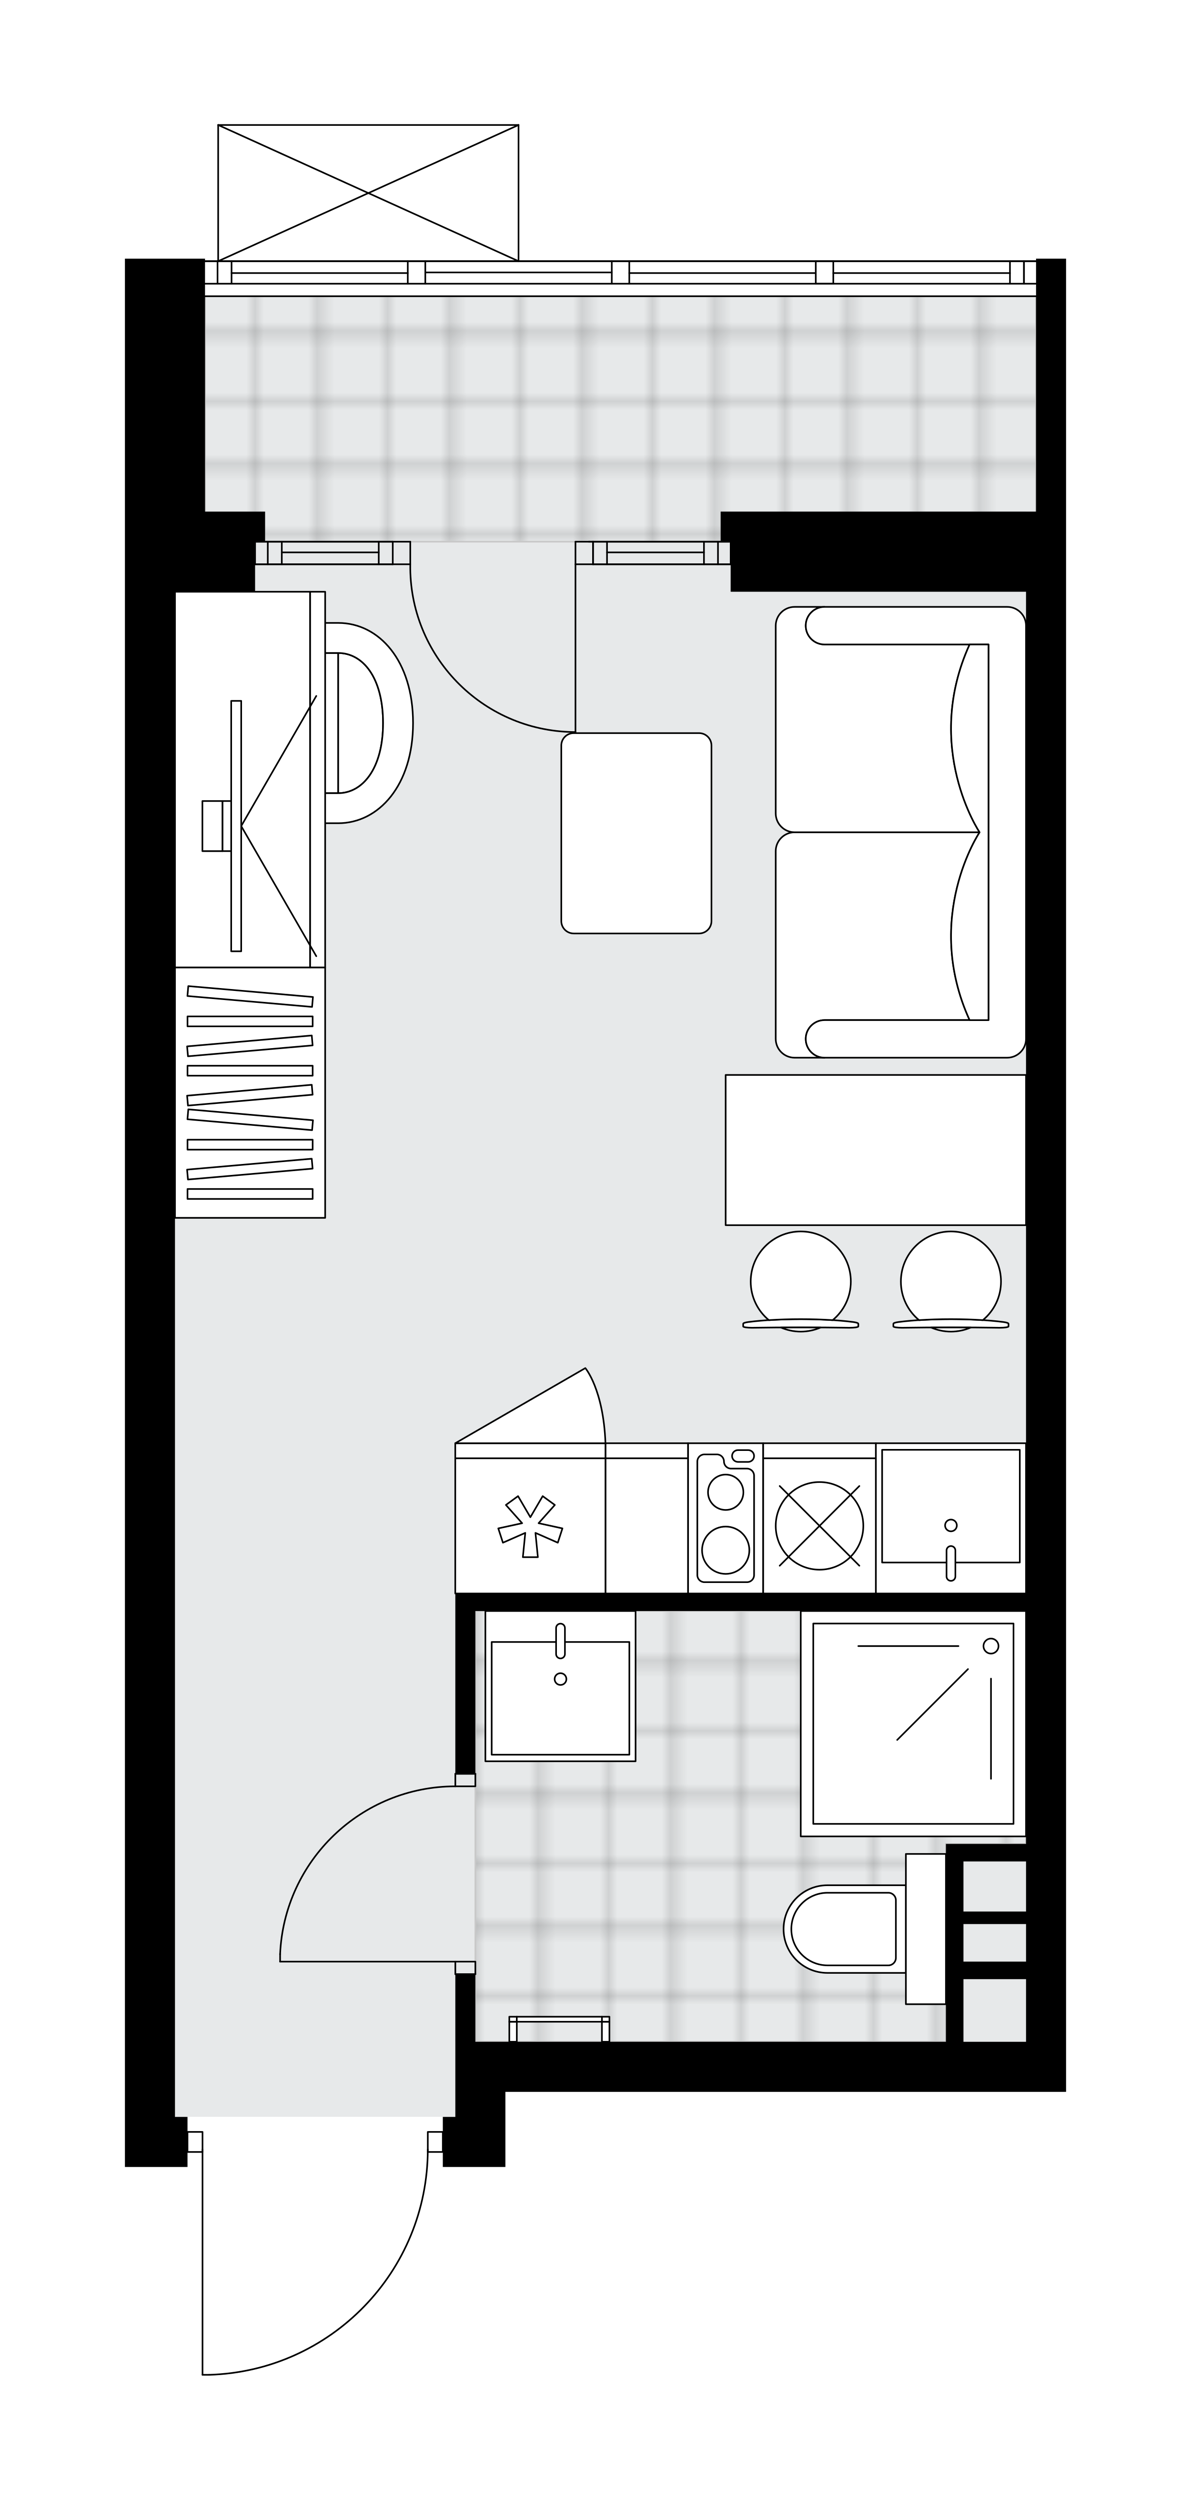 <svg xmlns="http://www.w3.org/2000/svg" xmlns:xlink="http://www.w3.org/1999/xlink" height="2000px" id="Layer_1" style="enable-background:new 0 0 953.36 2000;" version="1.1" viewBox="0 0 953.36 2000" width="953.36px" x="0px" y="0px" xml:space="preserve">
<style type="text/css">
	.st0{fill:none;}
	.st1{opacity:0.25;fill:none;stroke:#070606;stroke-width:0.4;stroke-miterlimit:10;}
	.st2{fill:#FFFFFF;}
	.st3{fill:#E7E9EA;}
	.st4{fill:url(#SVGID_1_);stroke:#C8C8C8;stroke-width:1.3;stroke-miterlimit:10;}
	
		.st5{fill:url(#SVGID_00000137103376986309275710000015212308701164687237_);stroke:#C8C8C8;stroke-width:1.3;stroke-miterlimit:10;}
	.st6{fill:none;stroke:#000000;stroke-width:1.3;stroke-linecap:round;stroke-linejoin:round;stroke-miterlimit:10;}
	.st7{fill:#FFFFFF;stroke:#000000;stroke-width:1.3;stroke-linecap:round;stroke-linejoin:round;stroke-miterlimit:10;}
	.st8{fill:none;stroke:#000000;stroke-width:1.3;stroke-linecap:round;stroke-linejoin:round;}
	.st9{fill:none;stroke:#000000;stroke-width:1.3;stroke-linecap:round;stroke-linejoin:round;stroke-dasharray:10.018,10.018;}
	.st10{fill:none;stroke:#000000;stroke-width:1.3;stroke-linecap:round;stroke-linejoin:round;stroke-dasharray:10.21,10.21;}
	.st11{font-family:'Arial-BoldMT';}
	.st12{font-size:105.016px;}
	.st13{font-size:88.859px;}
	.st14{font-family:'ArialMT';}
	.st15{font-size:40px;}
</style>
<pattern height="14.57" id="New_Pattern_Swatch_2" patternUnits="userSpaceOnUse" style="overflow:visible;" viewBox="7.49 -22.06 14.57 14.57" width="14.57" x="-523.4" y="0.49">
	<g>
		<rect class="st0" height="14.57" width="14.57" x="7.49" y="-22.06" />
		<g>
			<rect class="st1" height="7.29" width="7.29" x="14.77" y="-7.49" />
		</g>
		<g>
			<rect class="st1" height="7.29" width="7.29" x="0.2" y="-7.49" />
		</g>
		<g>
			<rect class="st1" height="7.29" width="7.29" x="22.06" y="-14.77" />
		</g>
		<g>
			<rect class="st1" height="7.29" width="7.29" x="7.49" y="-14.77" />
			<rect class="st1" height="7.29" width="7.29" x="14.77" y="-22.06" />
		</g>
		<g>
			<rect class="st1" height="7.29" width="7.29" x="0.2" y="-22.06" />
		</g>
		<g>
			<rect class="st1" height="7.29" width="7.29" x="22.06" y="-29.35" />
		</g>
		<g>
			<rect class="st1" height="7.29" width="7.29" x="7.49" y="-29.35" />
		</g>
	</g>
</pattern>
<path class="st2" d="M853.36,206.95v202.37v24.04v180.33v530.96v180.33v308.56v40.07H404.55v20.04v40.07h-50.09  v-11.37c0,0,0,0,0,0h-11.4c-0.67,46.36-18.76,90.11-51.12,123.44c-32.99,33.97-77.22,53.46-124.55,54.86c-0.01,0-0.01,0-0.02,0  c0,0,0,0,0,0h-5.25c-0.36,0-0.65-0.29-0.65-0.65v-177.65h-11.37c0,0,0,0,0,0v11.37H100v-40.07v-298.54v-180.33V473.44V233v-18.03  v-8.01h40.07h24.04v1.35c0,0,0,0,0,0h9.87V100c0,0,0-0.01,0-0.01c0-0.04,0.02-0.08,0.02-0.12c0.01-0.04,0.01-0.09,0.03-0.13  c0,0,0,0,0-0.01c0.01-0.03,0.03-0.05,0.05-0.07c0.03-0.05,0.05-0.09,0.09-0.13c0.03-0.03,0.07-0.05,0.1-0.07  c0.04-0.02,0.07-0.05,0.11-0.07c0.05-0.02,0.1-0.02,0.15-0.03c0.03,0,0.06-0.02,0.09-0.02h240.44c0.04,0,0.07,0.01,0.1,0.02  c0.05,0.01,0.1,0.01,0.14,0.03c0.04,0.02,0.07,0.04,0.1,0.06c0.04,0.02,0.07,0.04,0.11,0.07c0.03,0.03,0.06,0.08,0.08,0.12  c0.02,0.03,0.04,0.05,0.06,0.08c0,0,0,0.01,0,0.01c0.02,0.04,0.02,0.08,0.03,0.12c0.01,0.05,0.03,0.09,0.03,0.14c0,0,0,0,0,0.01  v108.31h73.99h14.03H653h14.03h162.29v-1.35H853.36z" id="background" />
<g id="floor">
	<polygon class="st3" points="164.12,237.01 164.12,409.28 140.07,409.28 140.07,911.57 140.07,1633.49 140.07,1693.6    364.48,1693.6 364.48,1633.49 821.31,1633.49 821.31,409.28 829.32,409.28 829.32,237.01  " />
	<pattern id="SVGID_1_" patternTransform="matrix(7.068 0 0 7.068 40392.332 31650.123)" xlink:href="#New_Pattern_Swatch_2">
	</pattern>
	<polygon class="st4" points="821.31,1288.87 553.45,1288.87 553.45,1288.87 380.51,1288.87 380.51,1633.49 757.19,1633.49    757.19,1475.25 821.31,1475.25  " />
	
		<pattern id="SVGID_00000100361646379808993300000016762796240414535848_" patternTransform="matrix(7.068 0 0 7.068 40427.395 31646.65)" xlink:href="#New_Pattern_Swatch_2">
	</pattern>
	
		<rect height="196.37" style="fill:url(#SVGID_00000100361646379808993300000016762796240414535848_);stroke:#C8C8C8;stroke-width:1.3;stroke-miterlimit:10;" width="665.2" x="164.12" y="237.01" />
	<g>
		<polygon points="164.12,206.95 140.07,206.95 100,206.95 100,214.97 100,233 100,473.44 100,1214.78 100,1395.11 100,1693.65     100,1733.72 150.09,1733.72 150.09,1693.65 140.07,1693.65 140.07,1395.11 140.07,1214.78 140.07,473.44 204.19,473.44     204.19,433.36 212.2,433.36 212.2,409.32 164.12,409.32   " />
		<path d="M829.32,206.95v202.37H652.37h-75.51v24.04h8.01v40.07h236.43v140.25v530.96v130.24H364.48v14.03v130.24h16.03v-130.24    h440.8v36.07v150.27h-50.09h-14.03v94.17v14.03v50.09H652.37H404.55h-24.04v-54.1h-16.03v54.1v60.11h-10.02v40.07h50.09v-40.07    v-20.04h448.81v-40.07v-308.56v-180.33V613.69V433.36v-24.04V206.95H829.32z M771.22,1489.28h50.09v40.07h-50.09V1489.28z     M771.22,1539.37h50.09v30.05h-50.09V1539.37z M771.22,1633.54v-50.09h50.09v50.09H771.22z" />
	</g>
	<g id="ARC_00000164483717024746385250000017713405190342447510_">
		<path class="st6" d="M328.41,451.44c-1.09,73.04,57.23,133.14,130.27,134.23c0.66,0.01,1.31,0.01,1.97,0.01" />
	</g>
	<g id="LINE_00000056401964014773906680000013425577691648186778_">
		<line class="st6" x1="460.65" x2="460.65" y1="451.44" y2="585.68" />
	</g>
	<g id="LINE_00000034065795127152321050000009258984826944589723_">
		<line class="st6" x1="314.39" x2="328.41" y1="451.44" y2="451.44" />
	</g>
	<g id="LINE_00000054951672685930987940000015591144981868528820_">
		<line class="st6" x1="328.41" x2="328.41" y1="451.44" y2="433.4" />
	</g>
	<g id="LINE_00000088850121719432641110000007733567139988589984_">
		<line class="st6" x1="328.41" x2="314.39" y1="433.4" y2="433.4" />
	</g>
	<g id="LINE_00000076586976956794175100000009779347509943911337_">
		<line class="st6" x1="474.68" x2="460.65" y1="433.4" y2="433.4" />
	</g>
	<g id="LINE_00000163758717698265926780000000779234060153549225_">
		<line class="st6" x1="460.65" x2="460.65" y1="433.4" y2="451.44" />
	</g>
	<g id="LINE_00000041256740648633597300000011910546148230684561_">
		<line class="st6" x1="460.65" x2="474.68" y1="451.44" y2="451.44" />
	</g>
	<g id="LINE_00000055687446003287094690000013282174101201564567_">
		<line class="st6" x1="474.68" x2="474.68" y1="433.4" y2="451.44" />
	</g>
	<g id="LWPOLYLINE_00000138534387736428192010000005708793414507058066_">
		<rect class="st6" height="10.02" width="16.03" x="364.48" y="1569.42" />
	</g>
	<g id="LWPOLYLINE_00000057869322295959176510000014903903878826378412_">
		<rect class="st6" height="10.02" width="16.03" x="364.48" y="1419.15" />
	</g>
	<g id="LINE_00000094612225358144107710000010722640001151418788_">
		<line class="st6" x1="364.48" x2="380.51" y1="1579.44" y2="1579.44" />
	</g>
	<g id="LINE_00000070080515436670321230000005811590029669583039_">
		<line class="st6" x1="364.48" x2="380.51" y1="1419.15" y2="1419.15" />
	</g>
	<g id="LINE_00000128451763740353521580000017043369116608208020_">
		<line class="st6" x1="364.48" x2="224.22" y1="1569.42" y2="1569.42" />
	</g>
	<g id="ARC_00000018237637575864337670000008727282402995338372_">
		<path class="st6" d="M224.22,1563.41c3.34-75.05,65.13-134.19,140.25-134.24" />
	</g>
	<g id="LINE_00000153697631212407457900000012047477506066709415_">
		<line class="st6" x1="224.22" x2="224.22" y1="1569.42" y2="1563.41" />
	</g>
	<g id="LWPOLYLINE_00000119088306027822700880000003378155801510368176_">
		<rect class="st6" height="16.03" width="12.02" x="342.44" y="1705.67" />
	</g>
	<g id="LWPOLYLINE_00000078727084210841263780000003309700341585137025_">
		<rect class="st6" height="16.03" width="12.02" x="150.09" y="1705.67" />
	</g>
	<g id="LWPOLYLINE_00000083806941889413759630000013356718293118815656_">
		<path class="st6" d="M167.36,1900c97.51-2.89,175.07-82.77,175.07-180.33" />
	</g>
	<g id="LINE_00000158735468184800456860000006398170374486743170_">
		<line class="st6" x1="162.11" x2="162.11" y1="1719.67" y2="1900" />
	</g>
	<g id="LINE_00000044152744942398117100000012526041028015889595_">
		<line class="st6" x1="162.11" x2="167.36" y1="1900" y2="1900" />
	</g>
	<g id="LINE_00000097488276612398357160000003870808975984514178_">
		<line class="st6" x1="204.19" x2="204.19" y1="451.4" y2="433.36" />
	</g>
	<g id="LINE_00000116198382721429275000000017253408120956116888_">
		<line class="st6" x1="314.39" x2="204.19" y1="451.44" y2="451.44" />
	</g>
	<g id="LINE_00000101070123865296538520000005379722967405958803_">
		<line class="st6" x1="314.39" x2="204.19" y1="433.4" y2="433.4" />
	</g>
	<g id="LINE_00000039123155730666517510000011109476927101885354_">
		<line class="st6" x1="303.17" x2="225.57" y1="441.93" y2="441.93" />
	</g>
	<g id="LINE_00000073721417222697939170000010561777670587016342_">
		<line class="st6" x1="214.35" x2="214.35" y1="451.44" y2="433.4" />
	</g>
	<g id="LINE_00000097500831424905111160000017163167082037092015_">
		<line class="st6" x1="303.17" x2="303.17" y1="451.44" y2="433.4" />
	</g>
	<g id="LINE_00000003815543515303956080000003348454667725106329_">
		<line class="st6" x1="314.39" x2="204.19" y1="451.44" y2="451.44" />
	</g>
	<g id="LINE_00000036954480952740323310000001322364627248391043_">
		<line class="st6" x1="204.19" x2="314.39" y1="433.4" y2="433.4" />
	</g>
	<g id="LINE_00000147212798996821738220000006034457084297361069_">
		<line class="st6" x1="225.57" x2="225.57" y1="451.45" y2="433.42" />
	</g>
	<g id="LINE_00000168111009332195194300000016253230513434296500_">
		<line class="st6" x1="314.39" x2="314.39" y1="451.44" y2="433.41" />
	</g>
	<g id="LINE_00000001663283765414493120000008535349864918033312_">
		<line class="st6" x1="584.88" x2="584.88" y1="451.4" y2="433.36" />
	</g>
	<g id="LINE_00000048475626755695956080000001065686472169821836_">
		<line class="st6" x1="474.68" x2="584.88" y1="451.44" y2="451.44" />
	</g>
	<g id="LINE_00000119819018814481275610000010574845599647226752_">
		<line class="st6" x1="471.21" x2="584.88" y1="433.4" y2="433.4" />
	</g>
	<g id="LINE_00000054949057374014070130000012800815938141811087_">
		<line class="st6" x1="485.9" x2="563.5" y1="441.93" y2="441.93" />
	</g>
	<g id="LINE_00000043454887239801466550000005524022815755532418_">
		<line class="st6" x1="574.72" x2="574.72" y1="451.44" y2="433.4" />
	</g>
	<g id="LINE_00000160885097429365009090000017567920305680397189_">
		<line class="st6" x1="485.9" x2="485.9" y1="451.44" y2="433.4" />
	</g>
	<g id="LINE_00000083083098920564227360000015010717954410224297_">
		<line class="st6" x1="474.68" x2="584.88" y1="451.44" y2="451.44" />
	</g>
	<g id="LINE_00000127045044765776372890000016053440017572729737_">
		<line class="st6" x1="584.88" x2="474.68" y1="433.4" y2="433.4" />
	</g>
	<g id="LINE_00000026876755791416476250000004679187857769970594_">
		<line class="st6" x1="563.5" x2="563.5" y1="451.45" y2="433.42" />
	</g>
	<g id="LINE_00000129890658357490748290000006324404753021409204_">
		<line class="st6" x1="474.68" x2="474.68" y1="451.44" y2="433.41" />
	</g>
	<g id="LINE_00000124876314234336966150000012994859697388096181_">
		<line class="st6" x1="829.32" x2="164.12" y1="237.01" y2="237.01" />
	</g>
	<g id="LINE_00000011008776748720681110000005925152731732015778_">
		<line class="st6" x1="819.66" x2="819.66" y1="226.99" y2="208.96" />
	</g>
	<g id="LINE_00000117641513292699366970000010648709064340155819_">
		<line class="st6" x1="174.13" x2="174.13" y1="226.99" y2="208.96" />
	</g>
	<g id="LINE_00000050659188120399701560000007500031593561228699_">
		<line class="st6" x1="503.73" x2="653" y1="218.47" y2="218.47" />
	</g>
	<g id="LINE_00000118385701159627360030000006067814383428163994_">
		<line class="st6" x1="185.35" x2="326.41" y1="218.47" y2="218.47" />
	</g>
	<g id="LINE_00000174567799462584300870000011336755713922924176_">
		<line class="st6" x1="185.35" x2="185.35" y1="208.96" y2="226.99" />
	</g>
	<g id="LINE_00000091735081340399673810000000717385974515919017_">
		<line class="st6" x1="819.66" x2="819.66" y1="226.99" y2="208.96" />
	</g>
	<g id="LINE_00000090999547645300880190000018324190877426616466_">
		<line class="st6" x1="808.44" x2="808.44" y1="208.96" y2="226.99" />
	</g>
	<g id="LINE_00000132788390313322391290000015788986778240560279_">
		<line class="st6" x1="489.71" x2="489.71" y1="226.99" y2="208.96" />
	</g>
	<g id="LINE_00000183971685389425095600000009969950964441570974_">
		<line class="st6" x1="489.71" x2="503.73" y1="208.96" y2="208.96" />
	</g>
	<g id="LINE_00000074427313000125599800000011032639147945195409_">
		<line class="st6" x1="503.73" x2="503.73" y1="208.96" y2="226.99" />
	</g>
	<g id="LINE_00000024000991347775408910000014705080367506134685_">
		<line class="st6" x1="503.73" x2="489.71" y1="226.99" y2="226.99" />
	</g>
	<g id="LINE_00000173119033211501956160000011063711066041932729_">
		<line class="st6" x1="164.12" x2="829.32" y1="208.96" y2="208.96" />
	</g>
	<g id="LINE_00000005249171182018859010000015427216453472220295_">
		<line class="st6" x1="326.41" x2="326.41" y1="226.99" y2="208.96" />
	</g>
	<g id="LINE_00000155839363170853551170000008025080611572264363_">
		<line class="st6" x1="326.41" x2="340.44" y1="208.96" y2="208.96" />
	</g>
	<g id="LINE_00000092446569457232454120000003056077480986553276_">
		<line class="st6" x1="340.44" x2="340.44" y1="208.96" y2="226.99" />
	</g>
	<g id="LINE_00000109017394007997698300000013327280508650559673_">
		<line class="st6" x1="340.44" x2="326.41" y1="226.99" y2="226.99" />
	</g>
	<g id="LINE_00000157995127982056757610000016418097406679979681_">
		<line class="st6" x1="340.44" x2="489.71" y1="217.97" y2="217.97" />
	</g>
	<g id="LWPOLYLINE_00000129174221574350506470000003925657717210978210_">
		<line class="st6" x1="326.41" x2="164.12" y1="226.99" y2="226.99" />
	</g>
	<g id="LWPOLYLINE_00000025428712078846325770000003685424959082075308_">
		<line class="st6" x1="340.44" x2="489.71" y1="226.99" y2="226.99" />
	</g>
	<g id="LWPOLYLINE_00000064327157091430568160000012047597173022883240_">
		<line class="st6" x1="503.73" x2="829.32" y1="226.99" y2="226.99" />
	</g>
	<g id="LWPOLYLINE_00000050653824442498430810000002901312637841344186_">
		<line class="st6" x1="326.41" x2="164.12" y1="208.96" y2="208.96" />
	</g>
	<g id="LWPOLYLINE_00000178926923435922597310000013536556800049373096_">
		<line class="st6" x1="340.44" x2="489.71" y1="208.96" y2="208.96" />
	</g>
	<g id="LWPOLYLINE_00000021837515190077385420000001264844782235899016_">
		<line class="st6" x1="503.73" x2="829.32" y1="208.96" y2="208.96" />
	</g>
	<g id="LINE_00000085232869273709456280000007795585125513830314_">
		<line class="st6" x1="653" x2="653" y1="226.99" y2="208.96" />
	</g>
	<g id="LINE_00000021812382354060555310000003072943586898975144_">
		<line class="st6" x1="653" x2="667.03" y1="208.96" y2="208.96" />
	</g>
	<g id="LINE_00000137128664060586779010000015377278727762304440_">
		<line class="st6" x1="667.03" x2="667.03" y1="208.96" y2="226.99" />
	</g>
	<g id="LINE_00000101099271800855654110000001288141504461856420_">
		<line class="st6" x1="667.03" x2="653" y1="226.99" y2="226.99" />
	</g>
	<g id="LINE_00000071531229905821829700000013501530017803013031_">
		<line class="st6" x1="667.03" x2="808.44" y1="218.47" y2="218.47" />
	</g>
	<g id="LINE_00000079450330085406309220000004073916393697345195_">
		<line class="st6" x1="174.64" x2="415.07" y1="100" y2="100" />
	</g>
	<g id="LINE_00000127739042305074356500000015028686413374121644_">
		<line class="st6" x1="415.07" x2="415.07" y1="100" y2="208.96" />
	</g>
	<g id="LINE_00000053521454360550694800000000921283203611638690_">
		<line class="st6" x1="174.64" x2="174.64" y1="208.96" y2="100" />
	</g>
	<g id="LWPOLYLINE_00000102543516599804964870000011404838667720949376_">
		<line class="st6" x1="415.07" x2="174.64" y1="208.96" y2="100" />
	</g>
	<g id="LWPOLYLINE_00000080888317104620404150000010306519181390756511_">
		<line class="st6" x1="174.64" x2="415.07" y1="208.96" y2="100" />
	</g>
</g>
<g id="mebel">
	<g>
		<path class="st7" d="M660.01,816.15L660.01,816.15c-8.3,0-15.03,6.73-15.03,15.03v0c0,8.3,6.73,15.03,15.03,15.03h0h-23.99    c-8.33,0-15.08-6.75-15.08-15.08V680.98c0-8.3,6.79-15.1,15.1-15.1l148.11,0c0,0-45.59,67.77-7.99,150.27H660.01z" />
		<path class="st7" d="M660.01,515.61L660.01,515.61c-8.3,0-15.03-6.73-15.03-15.03v0c0-8.3,6.73-15.03,15.03-15.03h0h-23.99    c-8.33,0-15.08,6.75-15.08,15.08v150.14c0,8.3,6.79,15.1,15.1,15.1l148.11,0c0,0-45.59-67.77-7.99-150.27H660.01z" />
		<path class="st7" d="M806.28,846.21H660.01c-8.3,0-15.03-6.73-15.03-15.03v0c0-8.3,6.73-15.03,15.03-15.03h131.24V515.61H660.01    c-8.3,0-15.03-6.73-15.03-15.03v0c0-8.3,6.73-15.03,15.03-15.03h146.26c8.3,0,15.03,6.73,15.03,15.03v330.6    C821.31,839.44,814.54,846.21,806.28,846.21z" />
		<path class="st7" d="M776.16,515.61c-37.6,82.5,7.99,150.27,7.99,150.27v0.01c0,0-45.59,67.77-7.99,150.27h15.09V515.61    L776.16,515.61z" />
	</g>
	<g>
		<rect class="st7" height="200.38" width="120.22" x="140.07" y="773.98" />
		<g>
			<rect class="st7" height="7.96" width="100.18" x="150.09" y="813.19" />
			<rect class="st7" height="7.96" width="100.18" x="150.09" y="852.64" />
			<rect class="st7" height="7.96" width="100.18" x="150.09" y="911.82" />
			<rect class="st7" height="7.96" width="100.18" x="150.09" y="951.26" />
			
				<rect class="st7" height="7.96" transform="matrix(0.996 0.087 -0.087 0.996 70.264 -14.412)" width="100.18" x="150.09" y="793.47" />
			
				<rect class="st7" height="7.96" transform="matrix(0.996 0.087 -0.087 0.996 78.86 -14.037)" width="100.18" x="150.09" y="892.09" />
			
				<rect class="st7" height="7.96" transform="matrix(0.996 -0.087 0.087 0.996 -72.179 20.632)" width="100.18" x="150.09" y="832.92" />
			
				<rect class="st7" height="7.96" transform="matrix(0.996 -0.087 0.087 0.996 -75.617 20.782)" width="100.18" x="150.09" y="872.37" />
			
				<rect class="st7" height="7.96" transform="matrix(0.996 -0.087 0.087 0.996 -80.774 21.007)" width="100.18" x="150.09" y="931.54" />
		</g>
	</g>
	<g>
		<g>
			<g id="LINE_00000039855612787735407090000014490449148254867382_">
				<path class="st7" d="M719.54,1057.65c24.25-3.05,59.07-3.05,83.32,0c2.8,0.35,4.42,0.88,4.42,1.44v0.14v1.98      c0,0.6-3.14,1.08-7.01,1.08c-25.98-0.41-52.16-0.41-78.14,0c-3.87,0-7.01-0.48-7.01-1.08v-1.98v-0.14      C715.11,1058.53,716.74,1058,719.54,1057.65z" />
			</g>
			<g>
				<path class="st7" d="M745.34,1062.1c4.87,2.1,10.22,3.27,15.86,3.27s10.99-1.17,15.86-3.27      C766.48,1062.03,755.92,1062.03,745.34,1062.1z" />
				<path class="st7" d="M735.67,1056.19c16.34-1.06,34.71-1.06,51.05,0c8.89-7.35,14.55-18.46,14.55-30.89      c0-22.13-17.94-40.07-40.07-40.07c-22.13,0-40.07,17.94-40.07,40.07C721.12,1037.74,726.79,1048.84,735.67,1056.19z" />
			</g>
		</g>
		<g>
			<g id="LINE_00000034800533337656413550000001821339831522307758_">
				<path class="st7" d="M599.32,1057.65c24.25-3.05,59.07-3.05,83.32,0c2.8,0.35,4.42,0.88,4.42,1.44v0.14v1.98      c0,0.6-3.14,1.08-7.01,1.08c-25.98-0.41-52.16-0.41-78.14,0c-3.87,0-7.01-0.48-7.01-1.08v-1.98v-0.14      C594.9,1058.53,596.52,1058,599.32,1057.65z" />
			</g>
			<g>
				<path class="st7" d="M625.12,1062.1c4.87,2.1,10.22,3.27,15.86,3.27s10.99-1.17,15.86-3.27      C646.26,1062.03,635.7,1062.03,625.12,1062.1z" />
				<path class="st7" d="M615.46,1056.19c16.34-1.06,34.71-1.06,51.05,0c8.89-7.35,14.55-18.46,14.55-30.89      c0-22.13-17.94-40.07-40.07-40.07c-22.13,0-40.07,17.94-40.07,40.07C600.91,1037.74,606.57,1048.84,615.46,1056.19z" />
			</g>
		</g>
		
			<rect class="st7" height="120.21" transform="matrix(-1 -1.346529e-10 1.346529e-10 -1 1402.177 1840.23)" width="240.44" x="580.87" y="860.01" />
	</g>
	<g>
		
			<rect class="st7" height="108.2" transform="matrix(-1 -1.624888e-10 1.624888e-10 -1 1035.456 2441.579)" width="66.16" x="484.65" y="1166.69" />
		
			<rect class="st7" height="12.02" transform="matrix(-1 -1.624888e-10 1.624888e-10 -1 1035.456 2321.362)" width="66.16" x="484.65" y="1154.67" />
	</g>
	<g>
		<g>
			<g>
				<path class="st7" d="M170.45,537.41v82.2c0,8.27,6.71,14.98,14.98,14.98h85.3V522.43h-85.3      C177.15,522.43,170.45,529.14,170.45,537.41z" />
				<path class="st7" d="M270.73,634.59c19.46,0,35.91-19.58,35.91-56.1c0-36.52-16.24-56.06-35.91-56.06V634.59z" />
				<path class="st7" d="M270.73,498.38c32.81,0,59.9,30.3,59.9,80.1c0,49.8-27.44,80.15-59.9,80.15h-85.26v-24.04h85.26      c19.46,0,35.91-19.58,35.91-56.1c0-36.52-16.24-56.06-35.91-56.06h-85.26v-24.04H270.73z" />
			</g>
		</g>
		<g>
			<g>
				
					<rect class="st7" height="108.2" transform="matrix(-4.021105e-10 1 -1 -4.021105e-10 817.879 429.538)" width="300.54" x="43.9" y="569.61" />
				
					<rect class="st7" height="12.02" transform="matrix(-1.509692e-10 1 -1 -1.509692e-10 877.988 369.429)" width="300.54" x="104.01" y="617.7" />
			</g>
			<g>
				<g>
					<g id="LINE_00000106839682188060499230000016253965265453662602_">
						<line class="st7" x1="193.08" x2="253.18" y1="660.91" y2="556.8" />
					</g>
					<g id="LINE_00000157283570189484380640000017058168596150156928_">
						<line class="st7" x1="193.08" x2="253.18" y1="660.91" y2="765.02" />
					</g>
				</g>
				
					<rect class="st7" height="200.36" transform="matrix(-1 -8.987712e-11 8.987712e-11 -1 378.137 1321.822)" width="8.01" x="185.06" y="560.73" />
				<rect class="st7" height="40.07" width="7.01" x="178.05" y="640.87" />
				
					<rect class="st7" height="40.07" transform="matrix(-1 -9.305458e-11 9.305458e-11 -1 340.068 1321.822)" width="16.03" x="162.02" y="640.87" />
			</g>
		</g>
	</g>
	<path class="st7" d="M559.59,746.83H459.23c-5.49,0-9.93-4.45-9.93-9.93V596.47c0-5.49,4.45-9.93,9.93-9.93h100.35   c5.49,0,9.93,4.45,9.93,9.93V736.9C569.52,742.38,565.07,746.83,559.59,746.83z" />
	<g>
		
			<rect class="st7" height="108.2" transform="matrix(-1 -1.224647e-16 1.224647e-16 -1 849.079 2441.579)" width="120.22" x="364.43" y="1166.69" />
		
			<rect class="st7" height="12.02" transform="matrix(-1 -1.224647e-16 1.224647e-16 -1 849.079 2321.362)" width="120.22" x="364.43" y="1154.67" />
		<polygon class="st7" points="428.61,1226.39 430.55,1245.83 418.53,1245.83 420.47,1226.39 402.58,1234.25 398.86,1222.81     417.96,1218.65 404.96,1204.06 414.68,1196.99 424.54,1213.87 434.4,1196.99 444.12,1204.06 431.12,1218.65 450.22,1222.81     446.5,1234.25   " />
		<path class="st7" d="M364.43,1154.67l104.11-60.11c0,0,14.51,16.92,16.11,60.11H364.43z" />
	</g>
	<g>
		
			<rect class="st7" height="120.22" transform="matrix(-1 -8.994640e-11 8.994640e-11 -1 1522.386 2429.557)" width="120.23" x="701.08" y="1154.67" />
		
			<rect class="st7" height="90.16" transform="matrix(-1 -8.971192e-11 8.971192e-11 -1 1522.427 2410.053)" width="110.2" x="706.11" y="1159.95" />
		<path class="st7" d="M761.21,1236.94L761.21,1236.94c1.96,0,3.54,1.59,3.54,3.54v20.77c0,1.96-1.59,3.54-3.54,3.54l0,0    c-1.96,0-3.54-1.59-3.54-3.54v-20.77C757.67,1238.53,759.26,1236.94,761.21,1236.94z" />
		<circle class="st7" cx="761.21" cy="1220.44" r="4.71" />
	</g>
	<g>
		
			<rect class="st7" height="120.22" transform="matrix(-1 -9.045222e-11 9.045222e-11 -1 1161.725 2429.557)" width="60.11" x="550.81" y="1154.67" />
		<path class="st7" d="M603.62,1260.16v-79.51c0-3.14-2.54-5.68-5.68-5.68H585.2c-3.14,0-5.68-2.54-5.68-5.68l0,0    c0-3.14-2.54-5.68-5.68-5.68h-9.97c-3.14,0-5.68,2.54-5.68,5.68v90.86c0,3.14,2.54,5.68,5.68,5.68h34.07    C601.08,1265.83,603.62,1263.29,603.62,1260.16z" />
		<path class="st7" d="M590.73,1160.16h8.16c2.61,0,4.73,2.12,4.73,4.73l0,0c0,2.61-2.12,4.73-4.73,4.73h-8.16    c-2.61,0-4.73-2.12-4.73-4.73l0,0C586,1162.27,588.12,1160.16,590.73,1160.16z" />
		<circle class="st7" cx="580.9" cy="1193.9" r="14.16" />
		<circle class="st7" cx="580.9" cy="1240.28" r="18.93" />
	</g>
	<g>
		
			<rect class="st7" height="108.2" transform="matrix(-1 -9.011915e-11 9.011915e-11 -1 1311.997 2441.579)" width="90.16" x="610.92" y="1166.69" />
		
			<rect class="st7" height="12.02" transform="matrix(-1 -9.011915e-11 9.011915e-11 -1 1311.997 2321.362)" width="90.16" x="610.92" y="1154.67" />
		<circle class="st7" cx="656" cy="1220.79" r="35.06" />
		<line class="st7" x1="624.12" x2="687.88" y1="1252.67" y2="1188.91" />
		<line class="st7" x1="624.12" x2="687.88" y1="1188.91" y2="1252.67" />
	</g>
	<g>
		<rect class="st7" height="180.33" width="180.33" x="640.98" y="1288.91" />
		<rect class="st7" height="160.29" width="160.29" x="651" y="1298.93" />
		<circle class="st7" cx="793.26" cy="1316.96" r="6.01" />
		<line class="st7" x1="767.21" x2="687.06" y1="1316.96" y2="1316.96" />
		<line class="st7" x1="774.84" x2="718.17" y1="1335.38" y2="1392.05" />
		<line class="st7" x1="793.26" x2="793.26" y1="1343.01" y2="1423.16" />
	</g>
	<g>
		<path class="st7" d="M627.22,1543.37L627.22,1543.37c0-19.37,15.7-35.06,35.06-35.06h62.85v70.13h-62.85    C642.92,1578.44,627.22,1562.74,627.22,1543.37z" />
		
			<rect class="st7" height="32.06" transform="matrix(-2.692977e-10 1 -1 -2.692977e-10 2284.535 802.213)" width="120.22" x="681.05" y="1527.34" />
		<path class="st7" d="M633.44,1543.37L633.44,1543.37c0-16.05,13.01-29.05,29.05-29.05h48.62c3.32,0,6.01,2.69,6.01,6.01v46.08    c0,3.32-2.69,6.01-6.01,6.01h-48.62C646.44,1572.43,633.44,1559.42,633.44,1543.37z" />
	</g>
	<g>
		
			<rect class="st7" height="16.03" transform="matrix(-1 -8.140390e-11 8.140390e-11 -1 969.647 3251.045)" width="6.01" x="481.82" y="1617.51" />
		
			<rect class="st7" height="4.01" transform="matrix(-1 -8.140390e-11 8.140390e-11 -1 969.647 3231.009)" width="6.01" x="481.82" y="1613.5" />
		
			<rect class="st7" height="16.03" transform="matrix(-1 -9.441616e-11 9.441616e-11 -1 821.378 3251.045)" width="6.01" x="407.68" y="1617.51" />
		
			<rect class="st7" height="4.01" transform="matrix(-1 -9.441616e-11 9.441616e-11 -1 821.378 3231.009)" width="6.01" x="407.68" y="1613.5" />
		<rect class="st7" height="4.01" width="68.12" x="413.69" y="1613.5" />
	</g>
	<g>
		
			<rect class="st7" height="120.22" transform="matrix(-1 -1.224647e-16 1.224647e-16 -1 897.303 2698.044)" width="120.23" x="388.54" y="1288.91" />
		
			<rect class="st7" height="90.16" transform="matrix(-1 -1.224647e-16 1.224647e-16 -1 897.345 2717.548)" width="110.2" x="393.57" y="1313.69" />
		<path class="st7" d="M448.67,1326.86L448.67,1326.86c1.96,0,3.54-1.59,3.54-3.54v-20.77c0-1.96-1.59-3.54-3.54-3.54l0,0    c-1.96,0-3.54,1.59-3.54,3.54v20.77C445.13,1325.27,446.72,1326.86,448.67,1326.86z" />
		<circle class="st7" cx="448.67" cy="1343.36" r="4.71" />
	</g>
</g>
</svg>